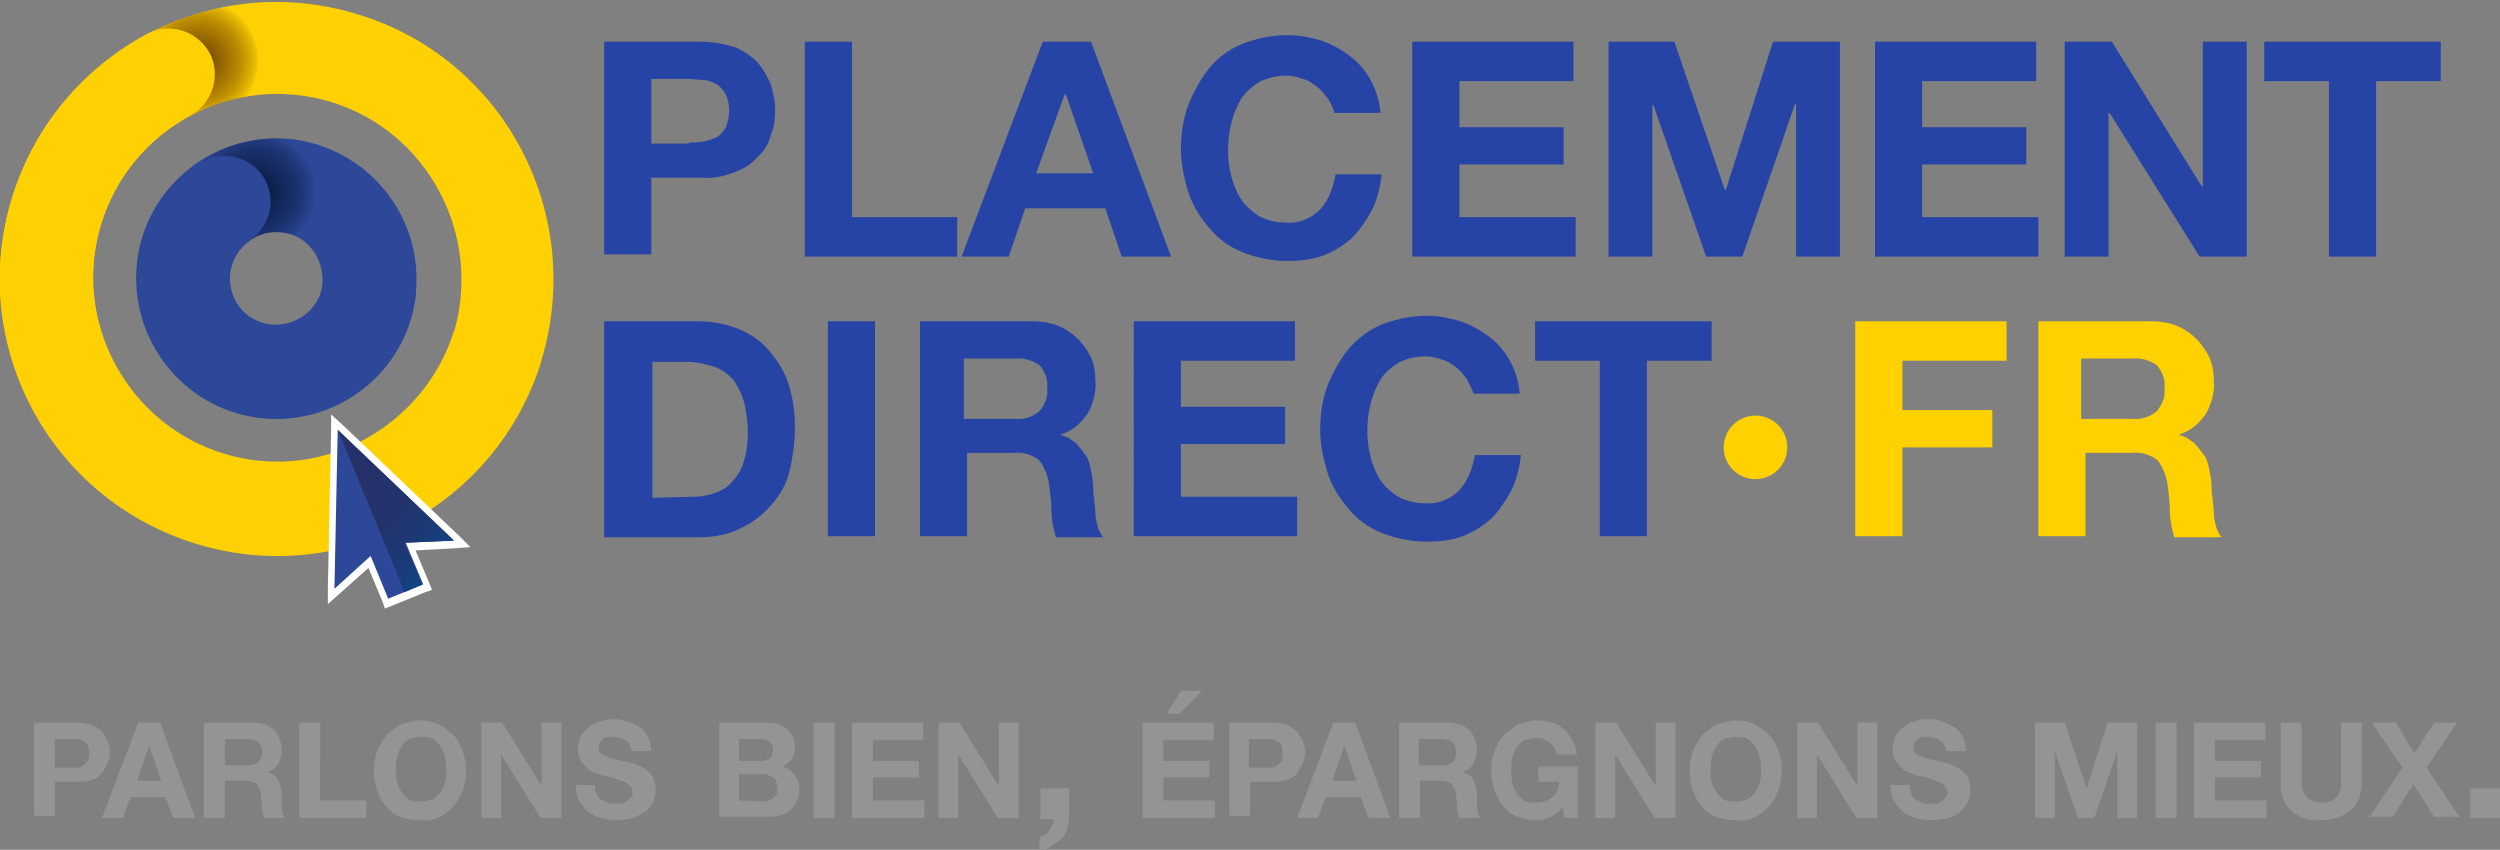 <svg version="1.1" id="Layer_1" xmlns="http://www.w3.org/2000/svg" xmlns:xlink="http://www.w3.org/1999/xlink" x="0" y="0" viewBox="0 0 228 77.5" xml:space="preserve"><rect x="0" y="0" width="228" height="77.5" fill="#808080" stroke="none"/><style>.st3{fill:#ffd103}.st6{fill:#2d4899}</style><path d="M63.9 3.8c1.1 0 2.1.2 3.1.5.8.3 1.5.8 2.1 1.4.5.6.9 1.3 1.2 2 .2.7.4 1.5.4 2.3 0 .8-.1 1.6-.4 2.3-.2.8-.6 1.5-1.2 2-.6.7-1.3 1.1-2.1 1.4-1 .4-2 .6-3.1.5h-4.5v7h-4.3V3.8h8.8zM62.8 13c.5 0 .9 0 1.4-.1.4-.1.8-.2 1.2-.4.3-.2.6-.5.8-.9.2-.5.3-1 .3-1.5s-.1-1-.3-1.5c-.2-.3-.4-.6-.8-.9-.4-.2-.8-.4-1.2-.4-.4 0-.9-.1-1.4-.1h-3.4v5.9h3.4V13zm14.9-9.2v16h9.6v3.6H73.4V3.8h4.3zm21.8 0l7.3 19.6h-4.5l-1.5-4.4h-7.3L92 23.4h-4.3l7.4-19.6h4.4zm.2 12l-2.5-7.2h-.1l-2.6 7.2h5.2zM121.1 9c-.3-.4-.6-.8-1-1.1-.4-.3-.8-.6-1.3-.7-.5-.2-1-.3-1.5-.3-.9 0-1.7.2-2.5.6-.6.4-1.2.9-1.6 1.5-.4.7-.7 1.4-.9 2.2-.2.8-.3 1.7-.3 2.5s.1 1.6.3 2.4c.2.7.5 1.5.9 2.1.4.6 1 1.1 1.6 1.5.8.4 1.6.6 2.5.6 1.2.1 2.3-.4 3.1-1.2.8-.9 1.2-2 1.4-3.2h4.2c-.1 1.1-.4 2.3-.9 3.3-.5.9-1.1 1.8-1.8 2.5-.8.7-1.6 1.2-2.6 1.6-1.1.4-2.2.5-3.3.5-1.4 0-2.8-.3-4.1-.8-1.2-.5-2.2-1.2-3-2.2-.8-.9-1.5-2-1.9-3.2-.4-1.3-.7-2.6-.7-4s.2-2.8.7-4.1c.5-1.2 1.1-2.3 1.9-3.3.8-1 1.8-1.7 3-2.2 1.3-.5 2.7-.8 4.1-.8 1.1 0 2.1.2 3.1.5.9.3 1.8.8 2.6 1.4.8.6 1.4 1.3 1.9 2.2.5.9.8 1.9.9 3h-4.2c-.1-.4-.3-.9-.6-1.3zm22.4-5.2v3.6h-10.4v4.2h9.5V15h-9.5v4.8h10.6v3.6h-14.9V3.8h14.7zm9.2 0l4.6 13.5h.1l4.3-13.5h6.1v19.6h-4V9.5h-.1l-4.8 13.9h-3.3l-4.8-13.8h-.1v13.8h-4V3.8h6zm33 0v3.6h-10.4v4.2h9.5V15h-9.5v4.8h10.6v3.6H171V3.8h14.7zm6.9 0l8.2 13.2h.1V3.8h4v19.6h-4.3l-8.2-13.1h-.1v13.1h-4V3.8h4.3zm13.9 3.6V3.8h16.1v3.6h-5.9v16h-4.3v-16h-5.9zM63.6 29.3c1.2 0 2.4.2 3.5.6 1.1.4 2 1 2.8 1.8.8.9 1.5 1.9 1.9 3 .5 1.4.7 2.8.7 4.3 0 1.3-.2 2.7-.5 4-.3 1.2-.9 2.2-1.7 3.1-.8.9-1.7 1.6-2.8 2.1-1.2.6-2.5.8-3.9.8h-8.5V29.3h8.5zm-.3 16c.6 0 1.2-.1 1.8-.3.6-.2 1.2-.5 1.6-1 .5-.5.9-1.1 1.1-1.8.3-.9.4-1.8.4-2.7 0-.9-.1-1.8-.3-2.7-.2-.7-.5-1.4-.9-2-.5-.6-1-1-1.7-1.3-.9-.3-1.8-.5-2.7-.5h-3.1v12.4l3.8-.1zm16.5-16v19.6h-4.3V29.3h4.3zm14.3 0c.8 0 1.6.1 2.4.4.7.3 1.3.7 1.8 1.2s.9 1.1 1.2 1.7c.3.7.4 1.4.4 2.1.1 1-.2 2.1-.7 3-.6.9-1.4 1.6-2.4 1.9v.1c.5.1.9.4 1.3.7.3.3.6.7.9 1.1.3.4.4.9.5 1.4.1.5.2 1 .2 1.5 0 .4 0 .7.1 1.1 0 .4.1.9.1 1.3s.1.8.2 1.2c.1.4.3.7.5 1h-4.3c-.2-.7-.4-1.5-.4-2.2 0-.8-.1-1.7-.2-2.5s-.4-1.6-.9-2.3c-.6-.5-1.5-.8-2.3-.7h-4.3v7.6h-4.3V29.3h10.2zm-1.5 8.9c.8.1 1.6-.2 2.2-.7.5-.6.8-1.3.7-2.1.1-.8-.2-1.5-.7-2.1-.6-.4-1.4-.7-2.2-.6h-4.7v5.5h4.7zm25.5-8.9v3.6h-10.4v4.2h9.5v3.4h-9.5v4.8h10.6v3.6h-14.9V29.3h14.7zm15.7 5.3c-.3-.4-.6-.8-1-1.1-.4-.3-.8-.6-1.3-.7-.5-.2-1-.3-1.5-.3-.9 0-1.7.2-2.5.6-.6.4-1.2.9-1.6 1.5-.4.7-.7 1.4-.9 2.2-.2.8-.3 1.7-.3 2.5s.1 1.6.3 2.4c.2.7.5 1.5.9 2.1.4.6 1 1.1 1.6 1.5.8.4 1.6.6 2.5.6 1.2.1 2.3-.4 3.1-1.2.8-.9 1.2-2 1.4-3.2h4.2c-.1 1.1-.4 2.3-.9 3.3-.5.9-1.1 1.8-1.8 2.5-.8.7-1.6 1.2-2.6 1.6-1.1.4-2.2.5-3.3.5-1.4 0-2.8-.3-4.1-.8-1.2-.5-2.2-1.2-3-2.2-.8-.9-1.5-2-1.9-3.2-.4-1.3-.7-2.6-.7-4s.2-2.8.7-4.1c.5-1.2 1.1-2.3 1.9-3.3.8-.9 1.8-1.7 3-2.2 1.3-.5 2.7-.8 4.1-.8 1.1 0 2.1.2 3.1.5.9.3 1.8.8 2.6 1.4.8.6 1.4 1.3 1.9 2.2.5.9.8 1.9.9 3h-4.2c-.2-.5-.4-.9-.6-1.3zm6.2-1.7v-3.6h16.1v3.6h-5.9v16h-4.3v-16H140z" fill="#2644a6"/><path d="M183 29.3v3.6h-9.5v4.5h8.2v3.4h-8.2v8.1h-4.3V29.3H183zm13.1 0c.8 0 1.6.1 2.4.4.7.3 1.3.7 1.8 1.2s.9 1.1 1.2 1.7c.3.7.4 1.4.4 2.1.1 1-.2 2.1-.7 3-.6.9-1.4 1.6-2.4 1.9v.1c.5.1.9.4 1.3.7.3.3.6.7.9 1.1.3.4.4.9.5 1.4.1.5.2 1 .2 1.5 0 .4 0 .7.1 1.1 0 .4.1.9.1 1.3s.1.8.2 1.2c.1.4.3.7.5 1h-4.3c-.2-.7-.4-1.5-.4-2.2 0-.8-.1-1.7-.2-2.5s-.4-1.6-.9-2.3c-.6-.5-1.5-.8-2.3-.7h-4.3v7.6h-4.3V29.3h10.2zm-1.6 8.9c.8.1 1.6-.2 2.2-.7.5-.6.8-1.3.7-2.1.1-.8-.2-1.5-.7-2.1-.6-.4-1.4-.7-2.2-.6h-4.7v5.5h4.7zM163 40.8c0 1.6-1.3 2.9-2.9 2.9-1.6 0-2.9-1.3-2.9-2.9 0-1.6 1.3-2.9 2.9-2.9 1.6 0 2.9 1.3 2.9 2.9z" fill="#ffd100"/><path d="M7 65.9c.5 0 .9.1 1.4.2l.9.6c.2.3.4.6.5.9.3.6.3 1.4 0 2-.1.3-.3.6-.5.9-.2.3-.5.5-.9.6-.4.2-.9.2-1.4.2H5v3.1H3.1v-8.5H7zM6.5 70h.6c.2 0 .4-.1.5-.2.1-.1.3-.2.4-.4.2-.4.2-.9 0-1.4-.1-.2-.2-.3-.4-.4-.2-.1-.3-.2-.5-.2H5V70h1.5zm8.1-4.1l3.2 8.7h-2l-.7-1.9h-3.2l-.7 1.9H9.3l3.3-8.7h2zm.1 5.3L13.6 68l-1.1 3.2h2.2zm8.5-5.3c.3 0 .7.1 1 .2.6.2 1.1.7 1.3 1.3.1.3.2.6.2.9 0 .5-.1.9-.3 1.3-.2.4-.6.7-1 .8l.6.3c.2.1.3.3.4.5.1.2.2.4.2.6 0 .2.1.4.1.7v1.1c0 .2.1.4.1.6 0 .2.1.3.2.4h-1.9c-.1-.3-.2-.7-.2-1 0-.4-.1-.7-.1-1.1 0-.4-.2-.7-.4-1-.3-.2-.6-.3-1-.3h-1.9v3.4h-1.9v-8.7h4.6zm-.6 3.9c.4 0 .7-.1 1-.3.4-.5.4-1.3 0-1.8-.3-.2-.6-.3-1-.3h-2.1v2.4h2.1zm6.6-3.9V73h4.2v1.6h-6.1v-8.7h1.9zm5.2 2.6c.2-.5.5-1 .8-1.4.4-.4.8-.7 1.3-1 .6-.2 1.2-.4 1.8-.4.6 0 1.2.1 1.8.4.5.3.9.6 1.3 1s.6.9.8 1.4c.4 1.2.4 2.4 0 3.6-.2.5-.5 1-.8 1.4-.4.4-.8.7-1.3 1-.6.3-1.2.4-1.8.3-.6 0-1.2-.1-1.8-.3-.5-.2-1-.5-1.3-1-.4-.4-.6-.9-.8-1.4-.4-1.1-.4-2.4 0-3.6zm1.8 2.8c.1.3.2.6.4.9.2.3.4.5.7.7.3.2.7.2 1.1.2.4 0 .7-.1 1.1-.2.3-.2.5-.4.7-.7.2-.3.3-.6.4-.9.1-.4.1-.7.1-1.1 0-.4 0-.7-.1-1.1-.1-.4-.2-.7-.4-1-.2-.3-.4-.5-.7-.7-.3-.2-.7-.2-1.1-.2-.4 0-.7.1-1.1.2-.3.2-.5.4-.7.7-.2.3-.3.6-.4 1-.1.4-.1.7-.1 1.1 0 .4 0 .8.1 1.1zm9.6-5.4l3.6 5.8v-5.8h1.8v8.7h-1.9l-3.6-5.8v5.8h-1.8v-8.7h1.9zm8.6 6.5c.1.2.2.4.4.5l.6.3c.2.1.5.1.7.1h.5c.2 0 .4-.1.5-.2.2-.1.3-.2.4-.3.1-.1.2-.3.2-.5s-.1-.4-.2-.6c-.2-.1-.3-.3-.6-.4-.3-.1-.5-.2-.8-.3-.3-.1-.6-.2-.9-.2l-.9-.3c-.3-.1-.6-.3-.8-.5-.2-.2-.4-.4-.6-.7-.1-.3-.2-.7-.2-1 0-.4.1-.8.3-1.2.2-.3.4-.6.7-.8.3-.2.6-.4 1-.5.8-.3 1.7-.3 2.5 0 .4.1.8.3 1.1.5.3.2.6.5.8.9.2.4.3.8.3 1.3h-1.8c0-.2-.1-.4-.2-.6-.1-.2-.2-.3-.4-.4-.2-.1-.3-.2-.5-.2s-.4-.1-.6-.1h-.5c-.2 0-.3.1-.4.2l-.3.3c-.1.1-.1.3-.1.5s0 .3.1.4c.1.1.2.2.4.3.3.1.5.2.8.3.4.1.9.2 1.3.3.2 0 .5.1.7.2.3.1.6.2.9.4.3.2.5.4.7.7.2.4.3.8.3 1.2 0 .4-.1.7-.2 1.1-.2.3-.4.7-.7.9-.4.2-.7.4-1.1.6-.5.1-1.1.2-1.6.2s-.9-.1-1.4-.2c-.4-.1-.8-.3-1.2-.6-.3-.3-.6-.6-.8-1-.2-.4-.3-.9-.3-1.4h1.8c-.1.3 0 .6.1.8zm15.3-6.5c.4 0 .7 0 1.1.1.3.1.6.2.9.4.2.2.4.4.6.7.1.3.2.7.2 1 0 .4-.1.8-.3 1.1-.2.3-.5.6-.9.7.5.1.9.4 1.2.8.3.4.4.9.4 1.4 0 .4-.1.8-.3 1.1-.2.3-.4.6-.7.8-.3.2-.6.4-1 .4-.4.1-.7.1-1.1.1h-4.2v-8.6h4.1zm-.3 3.5c.3 0 .6-.1.8-.2.2-.2.3-.5.3-.8 0-.2 0-.4-.1-.5l-.3-.3c-.1-.1-.3-.1-.4-.2h-2.3v2h2zm.2 3.7c.2 0 .4 0 .5-.1.2 0 .3-.1.4-.2l.3-.3c.1-.1.1-.3.1-.6 0-.4-.1-.8-.4-1-.3-.2-.6-.3-1-.3h-2.1V73l2.2.1zm6.5-7.2v8.7h-1.9v-8.7h1.9zm8.1 0v1.6h-4.6v1.9h4.2v1.5h-4.2V73h4.7v1.6h-6.6v-8.7h6.5zm3.3 0l3.6 5.8v-5.8h1.8v8.7H91l-3.6-5.8v5.8h-1.8v-8.7h1.9zm10 6v2.7c0 .4-.1.7-.2 1.1-.1.3-.3.7-.6.9l-.9.6c-.3.2-.6.3-1 .3v-1.2c.2 0 .3-.1.5-.2s.3-.2.4-.4c.1-.2.2-.3.3-.5.1-.2.1-.3.1-.5h-1.2v-2.8h2.6zm13.2-6v1.6h-4.6v1.9h4.2v1.5h-4.2V73h4.7v1.6h-6.6v-8.7h6.5zm-3-2.9l-1.3 2.1h1.2l2-2.1h-1.9zm8.3 2.9c.5 0 .9.1 1.4.2l.9.6c.2.3.4.6.5.9.3.6.3 1.4 0 2-.1.3-.3.6-.5.9-.2.3-.5.5-.9.6-.4.2-.9.2-1.4.2h-2v3.1h-1.9v-8.5h3.9zm-.6 4.1h.6c.2 0 .4-.1.5-.2.1-.1.3-.2.4-.4.1-.5.1-.9 0-1.4-.1-.2-.2-.3-.4-.4-.2-.1-.3-.2-.5-.2h-2.1V70h1.5zm8.2-4.1l3.2 8.7h-2l-.7-1.9h-3.2l-.7 1.9h-1.9l3.3-8.7h2zm.1 5.3l-1.1-3.2-1.1 3.2h2.2zm8.5-5.3c.3 0 .7.1 1 .2.6.2 1.1.7 1.3 1.3.1.3.2.6.2.9 0 .5-.1.9-.3 1.3-.2.4-.6.7-1 .8l.6.3c.2.1.3.3.4.5.1.2.2.4.2.6 0 .2.1.4.1.7v1.1c0 .2.1.4.1.6 0 .2.1.3.2.4h-1.9c-.1-.3-.2-.7-.2-1 0-.4-.1-.7-.1-1.1 0-.4-.2-.7-.4-1-.3-.2-.6-.3-1-.3h-1.9v3.4h-1.9v-8.7h4.6zm-.7 3.9c.4 0 .7-.1 1-.3.4-.5.4-1.3 0-1.8-.3-.2-.6-.3-1-.3h-2.1v2.4h2.1zm9.9 4.7c-.4.2-.8.3-1.2.3-.6 0-1.2-.1-1.8-.3-.5-.2-1-.5-1.3-1-.4-.4-.6-.9-.8-1.4-.2-.6-.3-1.2-.3-1.8 0-.6.1-1.2.3-1.8.2-.5.5-1 .8-1.4.4-.4.8-.7 1.3-1 .6-.2 1.2-.4 1.8-.4.4 0 .9.1 1.3.2s.8.3 1.1.6c.3.3.6.6.8 1 .2.4.4.8.4 1.3H142c-.1-.4-.3-.8-.7-1.1-.4-.3-.8-.4-1.2-.4-.4 0-.7.1-1.1.2-.3.2-.5.4-.7.7-.2.3-.3.6-.4 1-.1.7-.1 1.5 0 2.2.1.3.2.6.4.9.2.3.4.5.7.7.3.2.7.2 1.1.2.5 0 1.1-.2 1.5-.5.4-.4.6-.9.6-1.4h-1.9v-1.4h3.6v4.7h-1.2l-.2-1c-.3.4-.6.7-1.1.9zm6-8.6l3.6 5.8v-5.8h1.8v8.7h-1.9l-3.6-5.8v5.8h-1.8v-8.7h1.9zm7 2.6c.2-.5.5-1 .8-1.4.4-.4.8-.7 1.3-1 .6-.2 1.2-.4 1.8-.4.6 0 1.2.1 1.8.4.5.3.9.6 1.3 1s.6.9.8 1.4c.2.6.3 1.2.3 1.8 0 .6-.1 1.2-.3 1.8-.2.5-.5 1-.8 1.4-.4.4-.8.7-1.3 1-.6.3-1.2.4-1.8.3-.6 0-1.2-.1-1.8-.3-.5-.2-1-.5-1.3-1-.4-.4-.6-.9-.8-1.4-.4-1.1-.4-2.4 0-3.6zm1.7 2.8c.1.3.2.6.4.9.2.3.4.5.7.7.3.2.7.2 1.1.2.4 0 .7-.1 1.1-.2.3-.2.5-.4.7-.7.2-.3.3-.6.4-.9.1-.4.1-.7.1-1.1 0-.4 0-.7-.1-1.1-.1-.4-.2-.7-.4-1-.2-.3-.4-.5-.7-.7-.3-.2-.7-.2-1.1-.2-.4 0-.7.1-1.1.2-.3.2-.5.4-.7.7-.2.3-.3.6-.4 1-.1.4-.1.7-.1 1.1 0 .4 0 .8.1 1.1zm9.7-5.4l3.6 5.8v-5.8h1.8v8.7h-1.9l-3.6-5.8v5.8h-1.8v-8.7h1.9zm8.5 6.5c.1.2.2.4.4.5l.6.3c.2.1.5.1.7.1h.5c.2 0 .4-.1.5-.2.2-.1.3-.2.4-.3.1-.1.2-.3.2-.5s-.1-.4-.2-.6c-.1-.2-.4-.4-.6-.4-.3-.1-.5-.2-.8-.3-.3-.1-.6-.2-.9-.2l-.9-.3c-.3-.1-.6-.3-.8-.5-.2-.2-.4-.4-.6-.7-.1-.3-.2-.7-.2-1 0-.4.1-.8.3-1.2.2-.3.4-.6.7-.8.3-.2.6-.4 1-.5.8-.3 1.7-.3 2.5 0 .4.1.8.3 1.1.5.3.2.6.5.8.9.2.4.3.8.3 1.3h-1.8c0-.2-.1-.4-.2-.6-.1-.1-.2-.3-.4-.4s-.3-.2-.5-.2-.4-.1-.6-.1h-.5c-.2 0-.3.1-.4.2l-.3.3c-.1.1-.1.3-.1.5s0 .3.1.4c.1.1.2.2.4.3.3.1.5.2.8.3.4.1.9.2 1.3.3.2 0 .5.1.7.2.3.1.6.2.9.4.3.2.5.4.7.7.2.4.3.8.3 1.2 0 .4-.1.7-.2 1.1-.2.3-.4.6-.7.9-.3.3-.7.5-1.1.6-.5.1-1.1.2-1.6.2s-.9-.1-1.4-.2c-.4-.1-.8-.3-1.2-.6-.3-.3-.6-.6-.8-1-.2-.4-.3-.9-.3-1.4h1.8c0 .3 0 .6.1.8zm14-6.5l2 6 1.9-6h2.7v8.7h-1.8v-6.1l-2.1 6.1h-1.5l-2.1-6.1v6.1h-1.8v-8.7h2.7zm10.2 0v8.7h-1.9v-8.7h1.9zm8.1 0v1.6H202v1.9h4.2v1.5H202V73h4.7v1.6h-6.6v-8.7h6.5zm7.8 8c-.8.6-1.7.9-2.7.9-1 .1-1.9-.2-2.7-.8-.7-.7-1.1-1.6-1-2.6v-5.5h1.9v5.4c0 .2 0 .5.1.7 0 .2.1.4.3.6.1.2.3.3.5.4.3.1.6.2.9.2.5 0 1-.1 1.4-.5.3-.4.5-.9.4-1.4v-5.4h1.9v5.4c0 1-.3 1.9-1 2.6zm1.9-8h2.2l1.7 2.8 1.8-2.8h2.1l-2.8 4.1 3 4.5H222l-1.9-3-1.9 3h-2.1l3-4.5-2.8-4.1zm11.7 6v2.7h-2.7v-2.7h2.7z" fill="#949494"/><path class="st3" d="M49.4 32.8c-4.1 13.3-18.2 20.8-31.5 16.7S-3 31.4 1.1 18C5.2 4.7 19.3-2.8 32.6 1.3c13.3 4 20.8 18.1 16.8 31.5 0-.1 0 0 0 0zM9.2 20.5c-2.7 8.9 2.3 18.3 11.2 21 8.9 2.7 18.3-2.3 21-11.2C44 21.4 39 12 30.2 9.3c-8.9-2.7-18.3 2.3-21 11.2z"/><defs><path id="SVGID_1_" d="M49.4 32.8c-4.1 13.3-18.2 20.8-31.5 16.7S-3 31.4 1.1 18C5.2 4.7 19.3-2.8 32.6 1.3c13.3 4 20.8 18.1 16.8 31.5 0-.1 0 0 0 0zM9.2 20.5c-2.7 8.9 2.3 18.3 11.2 21 8.9 2.7 18.3-2.3 21-11.2C44 21.4 39 12 30.2 9.3c-8.9-2.7-18.3 2.3-21 11.2z"/></defs><clipPath id="SVGID_2_"><use xlink:href="#SVGID_1_" overflow="visible"/></clipPath><g clip-path="url(#SVGID_2_)"><radialGradient id="SVGID_3_" cx="18.12" cy="5.523" r="5.523" gradientUnits="userSpaceOnUse"><stop offset="0" stop-color="#562800" stop-opacity=".9"/><stop offset=".7" stop-color="#562800" stop-opacity=".4"/><stop offset=".88" stop-color="#562800" stop-opacity=".2"/><stop offset="1" stop-opacity="0"/></radialGradient><circle cx="18.1" cy="5.5" r="5.5" fill="url(#SVGID_3_)"/></g><path class="st3" d="M49.4 32.8c-4 13.3-18.1 20.9-31.5 16.8S-3 31.4 1.1 18.1c2-6.4 6.4-11.8 12.3-15 2-1.1 4.6-.3 5.7 1.7 1.1 2 .3 4.6-1.7 5.7C9.2 14.9 6.1 25 10.5 33.2S25 44.5 33.2 40.1c3.9-2.1 6.9-5.7 8.2-9.9"/><path class="st6" d="M37.9 26.9c-.8 7-7.2 12-14.2 11.2-7-.8-12-7.2-11.2-14.2.8-7 7.2-12 14.2-11.2 7 .9 12 7.2 11.2 14.2zm-16.9-2c-.3 2.3 1.4 4.5 3.7 4.7s4.5-1.4 4.7-3.7-1.4-4.5-3.7-4.7c-2.3-.3-4.4 1.4-4.7 3.7z"/><defs><path id="SVGID_4_" d="M37.9 26.9c-.8 7-7.2 12-14.2 11.2-7-.8-12-7.2-11.2-14.2.8-7 7.2-12 14.2-11.2 7 .9 12 7.2 11.2 14.2zm-16.9-2c-.3 2.3 1.4 4.5 3.7 4.7s4.5-1.4 4.7-3.7-1.4-4.5-3.7-4.7c-2.3-.3-4.4 1.4-4.7 3.7z"/></defs><clipPath id="SVGID_5_"><use xlink:href="#SVGID_4_" overflow="visible"/></clipPath><g clip-path="url(#SVGID_5_)"><radialGradient id="SVGID_6_" cx="23.199" cy="17.492" r="5.577" gradientUnits="userSpaceOnUse"><stop offset="0" stop-color="#00102c" stop-opacity=".9"/><stop offset=".7" stop-color="#00102c" stop-opacity=".4"/><stop offset=".88" stop-color="#00102c" stop-opacity=".2"/><stop offset="1" stop-opacity="0"/></radialGradient><circle cx="23.2" cy="17.5" r="5.6" fill="url(#SVGID_6_)"/></g><path class="st6" d="M37.9 27.1c-.9 7-7.4 11.9-14.3 11-7-.9-11.9-7.4-11-14.3.5-3.5 2.4-6.6 5.2-8.7 1.7-1.2 4.1-1.2 5.6.3 1.7 1.6 1.7 4.3 0 6-.2.2-.4.4-.6.5-1.6 1.1-2.3 3.2-1.6 5 .4 1.2 1.4 2.1 2.6 2.5 2.2.8 4.7-.4 5.5-2.7.1-.3.2-.6.2-.9.3-2.3 2.4-4 4.7-3.7.3 0 .5.1.8.2 2 .7 3.2 2.8 2.9 4.8zm-4.3 24.2l-3.5 3.2.4-16 11.6 11.1-4.7.2 1.5 3.7-3.7 1.6z"/><path d="M30.8 39.2l10.6 10.1-4.4.2 1.6 3.8-3.2 1.3-1.6-3.9-3.3 3 .3-14.5m-.6-1.4v1.3l-.3 14.6v1.4l1-.9 2.7-2.4 1.3 3.1.2.6.5-.2 3.2-1.3.6-.2-.2-.5-1.3-3.1 3.6-.2 1.4-.1-1-1-10.6-10.1-1.1-1z" fill="#fff"/><linearGradient id="SVGID_7_" gradientUnits="userSpaceOnUse" x1="1332.635" y1="2579.43" x2="1321.302" y2="2572.652" gradientTransform="matrix(-.38 -.92 -.92 .38 2910.652 290.44)"><stop offset="0" stop-color="#263169"/><stop offset=".37" stop-color="#24336c"/><stop offset=".62" stop-color="#1c3975"/><stop offset=".84" stop-color="#0f4484"/><stop offset="1" stop-color="#005095"/></linearGradient><path fill="url(#SVGID_7_)" d="M36.9 54l1.6-.7-1.6-3.8 4.5-.2-10.6-10.1z"/></svg>